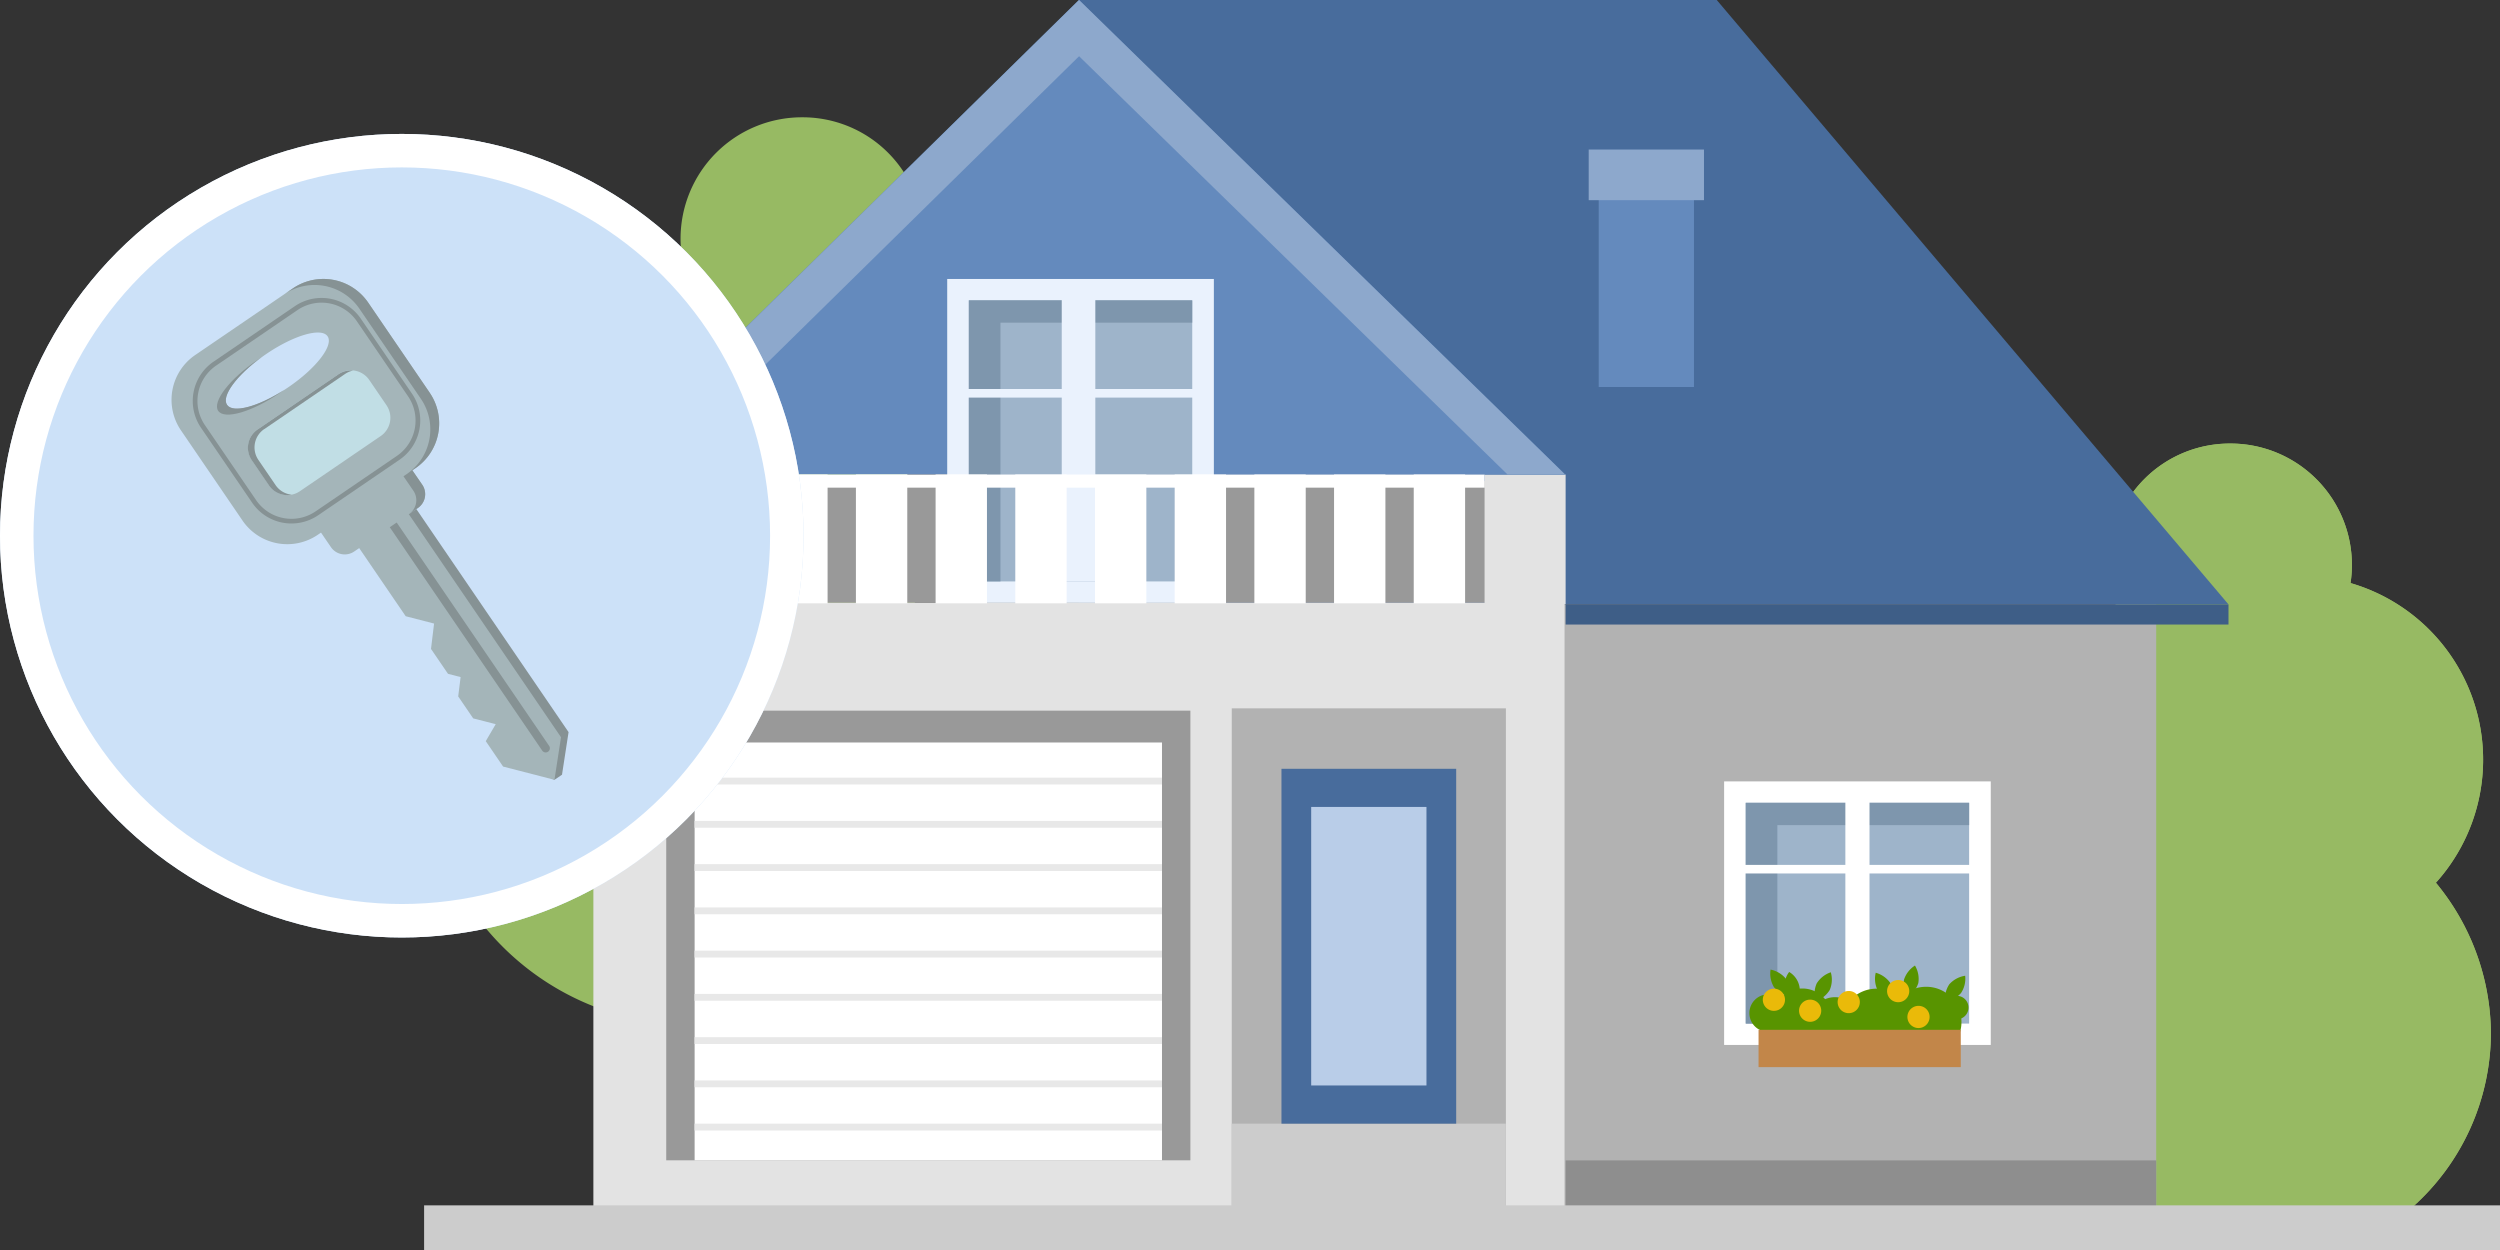 <svg xmlns="http://www.w3.org/2000/svg" width="224" height="112"><rect width="100%" height="100%" fill="#333333" stroke="none"/><defs><clipPath id="a"><path data-name="長方形 605" fill="none" d="M0 0h185.187v108.215H0z"/></clipPath><clipPath id="b"><path data-name="長方形 604" fill="#e3e3e3" d="M0 0h185.187v108.215H0z"/></clipPath><clipPath id="c"><path data-name="長方形 584" fill="none" d="M0 0h24.563v7.485H0z"/></clipPath></defs><g data-name="グループ 1538"><g data-name="グループ 1496"><g data-name="マスクグループ 1495" clip-path="url(#a)" transform="translate(38)"><g data-name="グループ 1494"><g data-name="グループ 1493" clip-path="url(#b)"><path data-name="パス 1802" d="M149.483 108.167h28.663a20.962 20.962 0 007.041-15.669 21.374 21.374 0 00-42.745 0 20.96 20.96 0 007.041 15.669" fill="#97ba63"/><path data-name="パス 1803" d="M151.531 67.875a16.479 16.479 0 1016.478-16.286 16.383 16.383 0 00-16.478 16.286" fill="#97ba63"/><path data-name="パス 1804" d="M150.978 50.492a10.877 10.877 0 1010.876-10.75 10.814 10.814 0 00-10.876 10.75" fill="#97ba63"/><path data-name="パス 1805" d="M149.483 108.167h28.663a20.962 20.962 0 007.041-15.669 21.374 21.374 0 00-42.745 0 20.96 20.96 0 007.041 15.669" fill="#97ba63"/><path data-name="パス 1806" d="M151.531 67.875a16.479 16.479 0 1016.478-16.286 16.383 16.383 0 00-16.478 16.286" fill="#97ba63"/><path data-name="パス 1807" d="M150.978 50.492a10.877 10.877 0 1010.876-10.75 10.814 10.814 0 00-10.876 10.75" fill="#97ba63"/><path data-name="パス 1808" d="M44.731 21.26a10.877 10.877 0 11-10.876-10.75 10.814 10.814 0 0110.876 10.75" fill="#97ba63"/><path data-name="パス 1809" d="M43.295 42.519a20.319 20.319 0 11-20.32-20.081 20.2 20.2 0 0120.32 20.081" fill="#97ba63"/><path data-name="パス 1810" d="M48.477 67.871a24.1 24.1 0 01-24.239 23.96 23.958 23.958 0 110-47.913 24.1 24.1 0 0124.239 23.953" fill="#97ba63"/><path data-name="長方形 559" fill="#b2b2b2" d="M102.057 54.158h53.138v54.057h-53.138z"/><path data-name="パス 1811" d="M58.675 0h57.146l45.853 54.157h-103z" fill="#486c9c"/><path data-name="長方形 560" fill="#999" d="M20.767 43.107h76.701v10.904H20.767z"/><path data-name="長方形 561" fill="#e3e3e3" d="M15.166 42.519h7.263v11.638h-7.263z"/><path data-name="長方形 562" fill="#e3e3e3" d="M95.017 42.519h7.263v11.638h-7.263z"/><path data-name="長方形 563" fill="#648abd" d="M105.245 13.986h8.534v20.689h-8.534z"/><path data-name="長方形 564" fill="#8da8cc" d="M104.347 13.398h10.329v4.538h-10.329z"/><path data-name="長方形 565" fill="#e3e3e3" d="M15.166 54.011h87.019v54.205H15.166z"/><path data-name="長方形 566" fill="#8e8e8e" d="M102.281 103.971h52.914v4.244h-52.914z"/><path data-name="長方形 567" fill="#fff" d="M116.481 70.013h23.892v23.614h-23.892z"/><path data-name="長方形 568" fill="#9eb4ca" d="M118.417 71.928h20.018v19.785h-20.018z"/><path data-name="パス 1812" d="M121.252 73.929h17.183v-2h-20.017v19.785h2.835z" fill="#7e96ad"/><path data-name="長方形 569" fill="#fff" d="M117.973 77.495h21.116v.768h-21.116z"/><path data-name="長方形 570" fill="#fff" d="M127.345 70.375h2.163v22.794h-2.163z"/><path data-name="長方形 571" fill="#999" d="M21.694 63.674h46.965v40.289H21.694z"/><path data-name="長方形 572" fill="#fff" d="M24.238 66.527h41.876v37.436H24.238z"/><path data-name="長方形 573" fill="#e8e8e8" d="M24.238 69.679h41.876v.612H24.238z"/><path data-name="長方形 574" fill="#e8e8e8" d="M24.238 73.554h41.876v.612H24.238z"/><path data-name="長方形 575" fill="#e8e8e8" d="M24.238 77.429h41.876v.612H24.238z"/><path data-name="長方形 576" fill="#e8e8e8" d="M24.238 81.305h41.876v.612H24.238z"/><path data-name="長方形 577" fill="#e8e8e8" d="M24.238 85.18h41.876v.612H24.238z"/><path data-name="長方形 578" fill="#e8e8e8" d="M24.238 89.055h41.876v.612H24.238z"/><path data-name="長方形 579" fill="#e8e8e8" d="M24.238 92.931h41.876v.612H24.238z"/><path data-name="長方形 580" fill="#e8e8e8" d="M24.238 96.807h41.876v.612H24.238z"/><path data-name="長方形 581" fill="#e8e8e8" d="M24.238 100.682h41.876v.612H24.238z"/><path data-name="パス 1833" d="M72.365 63.467h24.563v44.748H72.365z" fill="#b2b2b2"/><g data-name="グループ 1492"><g data-name="グループ 1491"><g data-name="グループ 1490" clip-path="url(#c)" transform="translate(72.365 100.682)"><path data-name="長方形 583" fill="#ccc" d="M0 0h24.563v7.485H0z"/></g></g></g><path data-name="長方形 585" fill="#486c9c" d="M76.819 68.883h15.656v31.795H76.819z"/><path data-name="長方形 586" fill="#b9cde8" d="M79.482 72.302h10.329v24.956H79.482z"/><path data-name="パス 1813" d="M102.239 42.519H15.393L58.664 0z" fill="#648abd"/><path data-name="長方形 587" fill="#eaf2fd" d="M46.87 24.996h23.892V54.01H46.87z"/><path data-name="長方形 588" fill="#9eb4ca" d="M48.807 26.911h20.018v25.185H48.807z"/><path data-name="パス 1814" d="M51.641 28.912h17.183v-2H48.807v25.184h2.835z" fill="#7e96ad"/><path data-name="長方形 589" fill="#eaf2fd" d="M48.362 34.857h21.062v.768H48.362z"/><path data-name="長方形 590" fill="#eaf2fd" d="M57.132 25.359h3.009v26.738h-3.009z"/><path data-name="パス 1815" d="M58.685 5.037L97.079 42.52h5.159L58.685 0 15.436 42.52h5.123z" fill="#8da8cc"/><path data-name="長方形 591" fill="#fff" d="M24.41 42.52h4.602v11.538H24.41z"/><path data-name="長方形 592" fill="#fff" d="M31.55 42.52h4.602v11.538H31.55z"/><path data-name="長方形 593" fill="#fff" d="M38.69 42.52h4.602v11.538H38.69z"/><path data-name="長方形 594" fill="#fff" d="M45.83 42.52h4.602v11.538H45.83z"/><path data-name="長方形 595" fill="#fff" d="M52.97 42.52h4.602v11.538H52.97z"/><path data-name="長方形 596" fill="#fff" d="M60.111 42.52h4.602v11.538h-4.602z"/><path data-name="長方形 597" fill="#fff" d="M67.251 42.52h4.602v11.538h-4.602z"/><path data-name="長方形 598" fill="#fff" d="M74.391 42.52h4.602v11.538h-4.602z"/><path data-name="長方形 599" fill="#fff" d="M81.531 42.52h4.602v11.538h-4.602z"/><path data-name="長方形 600" fill="#fff" d="M88.671 42.52h4.602v11.538h-4.602z"/><path data-name="長方形 601" fill="#fff" d="M22.429 42.519h72.593v1.175H22.429z"/><path data-name="パス 1816" d="M122.857 89.956a1.949 1.949 0 01-.546-2.868 1.949 1.949 0 01.546 2.868" fill="#589400"/><path data-name="パス 1817" d="M124.676 89.711a2.335 2.335 0 01.1-1.595 2.385 2.385 0 011.263-1 2.334 2.334 0 01-.1 1.595 2.386 2.386 0 01-1.264 1" fill="#589400"/><path data-name="パス 1818" d="M132.897 89.351a2.339 2.339 0 01-.3-1.57 2.367 2.367 0 01.984-1.268 2.34 2.34 0 01.3 1.571 2.368 2.368 0 01-.984 1.267" fill="#589400"/><path data-name="パス 1819" d="M136.285 89.744a2.338 2.338 0 01.375-1.554 2.4 2.4 0 011.42-.763 2.339 2.339 0 01-.376 1.554 2.4 2.4 0 01-1.42.763" fill="#589400"/><path data-name="パス 1820" d="M120.644 86.875a2.4 2.4 0 011.38.832 2.337 2.337 0 01.3 1.57 2.4 2.4 0 01-1.379-.832 2.337 2.337 0 01-.3-1.57" fill="#589400"/><path data-name="パス 1821" d="M131.561 89.674a2.39 2.39 0 01-1.315-.929 2.336 2.336 0 01-.181-1.588 2.391 2.391 0 011.315.929 2.335 2.335 0 01.18 1.588" fill="#589400"/><path data-name="パス 1822" d="M122.104 90.755a1.68 1.68 0 11-1.68-1.661 1.671 1.671 0 011.68 1.661" fill="#589400"/><path data-name="パス 1823" d="M138.377 90.267a1.053 1.053 0 11-1.053-1.04 1.047 1.047 0 011.053 1.04" fill="#589400"/><path data-name="パス 1824" d="M128.631 91.548a2.222 2.222 0 11-2.221-2.2 2.208 2.208 0 012.221 2.2" fill="#589400"/><path data-name="パス 1825" d="M126.136 91.2a2.66 2.66 0 11-2.66-2.63 2.645 2.645 0 012.66 2.63" fill="#589400"/><path data-name="パス 1826" d="M137.746 91.549a3.17 3.17 0 11-3.169-3.133 3.152 3.152 0 013.169 3.133" fill="#589400"/><path data-name="パス 1827" d="M133.241 91.107a3.18 3.18 0 11-3.111-2.522 2.863 2.863 0 013.111 2.522" fill="#589400"/><path data-name="長方形 602" fill="#c28649" d="M119.566 92.271h18.119v3.344h-18.119z"/><path data-name="パス 1828" d="M125.182 90.549a.994.994 0 11-.994-.982.988.988 0 01.994.982" fill="#eaba09"/><path data-name="パス 1829" d="M128.64 89.774a.994.994 0 11-.994-.982.988.988 0 01.994.982" fill="#eaba09"/><path data-name="パス 1830" d="M134.892 91.107a.994.994 0 11-.994-.982.988.988 0 01.994.982" fill="#eaba09"/><path data-name="パス 1831" d="M133.07 88.792a.994.994 0 11-.994-.982.988.988 0 01.994.982" fill="#eaba09"/><path data-name="パス 1832" d="M121.936 89.567a.994.994 0 11-.994-.982.988.988 0 01.994.982" fill="#eaba09"/><path data-name="長方形 603" fill="#3e5e87" d="M102.28 54.158h59.393v1.801H102.28z"/></g></g></g></g><path data-name="長方形 606" fill="#ccc" d="M38 108h186v4H38z"/></g><g data-name="グループ 1673"><g data-name="楕円形 72" transform="translate(0 12)" fill="#cce1f8" stroke="#fff" stroke-width="3"><circle cx="36" cy="36" r="36" stroke="none"/><circle cx="36" cy="36" r="34.5" fill="none"/></g><g data-name="グループ 1657"><path data-name="パス 2321" d="M31.83 47.143l5.195 7.611 2.542.656-.275 2.274 1.522 2.23 1.13.292-.215 1.734 1.343 1.967 2.018.52-.892 1.52 1.555 2.278 3.927 1.646.675-.456.588-3.816-14.666-21.49z" fill="#869294"/><path data-name="パス 2322" d="M31.156 47.603l5.195 7.611 2.542.656-.275 2.274 1.522 2.23 1.13.292-.215 1.734 1.343 1.967 2.018.52-.892 1.52 1.555 2.278 4.6 1.186.587-3.816-14.663-21.487z" fill="#a4b5b9"/><path data-name="パス 2323" d="M48.59 67.266a.376.376 0 00.623-.42l-14.325-20.99-.623.42z" fill="#869294"/><path data-name="パス 2324" d="M38.503 35.19l-5.512-8.076a4.858 4.858 0 00-6.752-1.275l-8.75 5.972a4.858 4.858 0 00-1.274 6.751l5.512 8.078a4.857 4.857 0 006.75 1.274l.286-.193.883 1.294a1.5 1.5 0 002.093.398l5.7-3.89a1.5 1.5 0 00.397-2.092l-.891-1.292.286-.193a4.858 4.858 0 001.274-6.75m-12.65-.514c-2.488 1.697-4.956 2.414-5.512 1.598s1.01-2.852 3.498-4.55 4.956-2.413 5.512-1.598-1.01 2.852-3.498 4.55" fill="#a4b5b9"/><path data-name="パス 2325" d="M38.503 35.19l-5.513-8.077a4.858 4.858 0 00-6.751-1.273l-.791.54a4.858 4.858 0 016.75 1.274l5.513 8.078a4.858 4.858 0 01-1.274 6.75l-.286.193.887 1.294a1.5 1.5 0 01-.398 2.092l.792-.54a1.5 1.5 0 00.398-2.093l-.884-1.29.286-.192a4.858 4.858 0 001.27-6.755" fill="#869294"/><path data-name="パス 2326" d="M23.447 31.996l-.397.268c-2.487 1.698-4.053 3.735-3.498 4.55s3.025.098 5.512-1.599c.134-.09.266-.18.392-.276-2.346 1.506-4.585 2.106-5.111 1.334s.848-2.636 3.102-4.277" fill="#869294"/><path data-name="パス 2327" d="M26.413 27.437l-7.287 4.973a4.262 4.262 0 00-1.117 5.916l4.59 6.726a4.257 4.257 0 005.893 1.126l.02-.013 7.287-4.973a4.262 4.262 0 001.117-5.916l-4.59-6.726a4.256 4.256 0 00-5.913-1.113m10.155 8.082a3.839 3.839 0 01-1.006 5.329l-7.287 4.973-.016.01a3.835 3.835 0 01-5.31-1.017l-4.591-6.726a3.84 3.84 0 011.006-5.33l7.287-4.972.017-.012a3.834 3.834 0 015.311 1.018z" fill="#869294"/><path data-name="パス 2328" d="M30.329 33.533l-7.24 4.942a1.984 1.984 0 00-.52 2.757l1.543 2.261a1.984 1.984 0 002.761.518l7.24-4.942a1.984 1.984 0 00.517-2.76l-1.543-2.262a1.984 1.984 0 00-2.762-.518" fill="#c1dee5"/><path data-name="パス 2329" d="M23.673 38.453l7.24-4.942a1.978 1.978 0 01.725-.306 1.976 1.976 0 00-1.319.335l-7.24 4.942a1.984 1.984 0 00-.52 2.757l1.543 2.261a1.985 1.985 0 002.031.824 1.98 1.98 0 01-1.437-.852l-1.543-2.262a1.984 1.984 0 01.518-2.761" fill="#869294"/></g></g></svg>